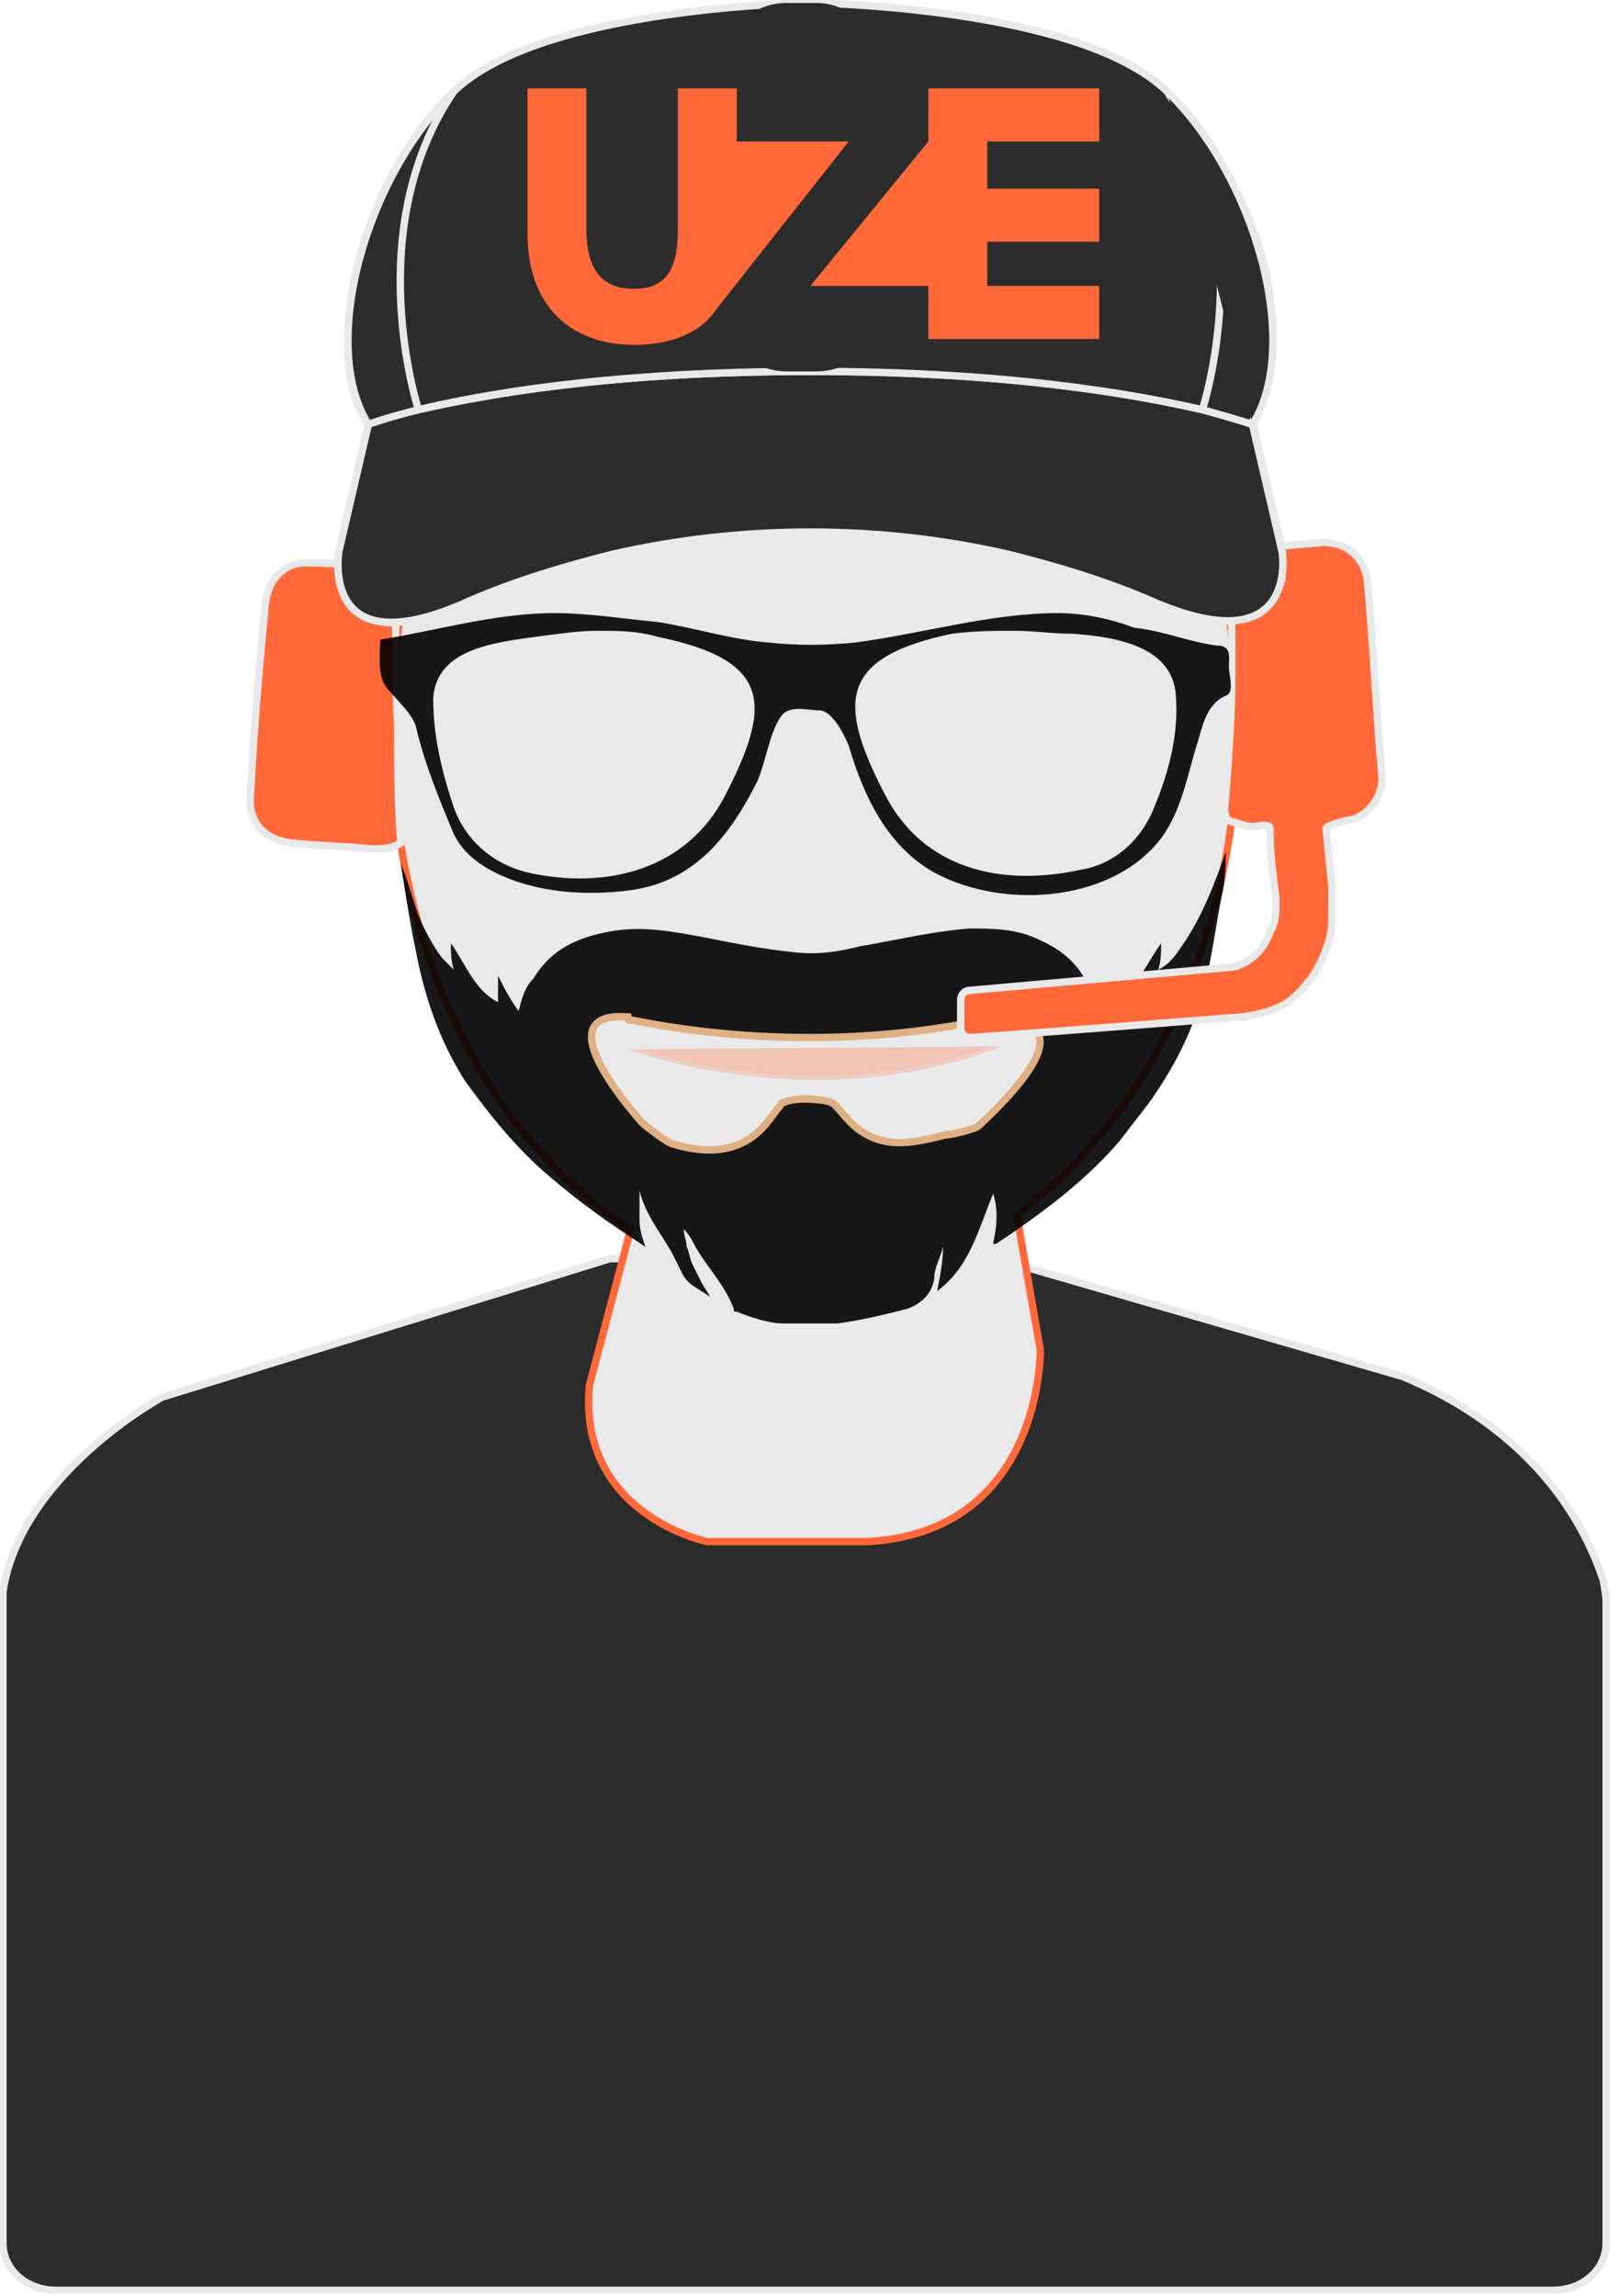 <?xml version="1.0" encoding="utf-8"?>
<!-- Generator: Adobe Illustrator 27.8.1, SVG Export Plug-In . SVG Version: 6.00 Build 0)  -->
<svg version="1.1" id="Ebene_1" xmlns="http://www.w3.org/2000/svg" xmlns:xlink="http://www.w3.org/1999/xlink" x="0px" y="0px"
	 viewBox="0 0 54.7 77.9" style="enable-background:new 0 0 54.7 77.9;" xml:space="preserve">
<style type="text/css">
	.st0{fill:#2C2C2C;stroke:#E9E9E9;stroke-width:0.25;stroke-miterlimit:10;}
	.st1{fill:#E9E9E9;stroke:#FF6939;stroke-width:0.25;stroke-miterlimit:10;}
	.st2{opacity:0.9;enable-background:new    ;}
	.st3{fill:#E9E9E9;stroke:#DFB083;stroke-width:0.25;stroke-miterlimit:10;}
	.st4{opacity:0.3;fill:#FF6939;stroke:#E9E9E9;stroke-width:0.25;stroke-miterlimit:10;enable-background:new    ;}
	.st5{fill:#FF6939;stroke:#E9E9E9;stroke-width:0.25;stroke-miterlimit:10;}
	.st6{fill:#2C2C2C;}
	.st7{fill:#FF6939;}
</style>
<g id="_x31_">
	<path class="st0" d="M54.5,54.3v21.8c0,0.9-0.8,1.6-1.8,1.6H1.9c-1,0-1.8-0.7-1.8-1.6V54.3c0-0.1,0-0.2,0-0.3
		c0.6-4,5.4-6.6,5.4-6.6l15.2-4.7l13.8,0.2l13.1,3.8c4.8,2,6.3,5.4,6.8,6.9l0,0C54.5,54.1,54.5,54.3,54.5,54.3z"/>
	<path class="st1" d="M34.5,41.2l0.8,4.6c0,0,0.1,6.2-5.9,6.5H24c0,0-4.4-0.9-4-5.3l1.4-5.3c-4.8-3-8.1-9.5-8.1-16.9
		C13.2,14.4,19.7,6,27.6,6S42,14.4,42,24.7C42,31.8,38.9,38,34.5,41.2z"/>
	<path class="st2" d="M13.6,29.3c0.3,0.7,0.4,1.3,0.7,2c0.2,0.4,0.4,0.8,0.7,1.2c0.1,0.1,0.3,0.3,0.4,0.4c-0.1-0.3-0.1-0.6-0.1-0.9
		c0.5,0.7,0.8,1.6,1.6,2c0-0.3,0-0.6,0-0.9c0.2,0.4,0.4,0.8,0.7,1.2c0.1-0.4,0.2-0.8,0.5-1.1c0.6-1,1.5-1.4,2.6-1.6
		c1.1-0.2,2.1,0,3.2,0.2c1,0.2,2,0.4,3,0.5c0.8,0.1,1.5,0,2.3-0.2c1.2-0.2,2.4-0.5,3.7-0.6c0.8,0,1.6,0,2.4,0.4c0.9,0.4,1.5,1,1.8,2
		c0,0.1,0.1,0.2,0.1,0.3c0.2-0.3,0.4-0.7,0.6-1.1c0,0.3,0,0.6,0,0.9c0.8-0.5,1.1-1.3,1.6-2c0,0.3,0,0.6-0.1,0.9
		c0.4-0.2,0.6-0.5,0.8-0.8c0.7-1,1.1-2.1,1.5-3.2c0-0.1,0,0.8-0.1,1.3c-0.2,0.9-0.3,1.8-0.5,2.7c-0.3,1.6-1,3.1-2,4.5
		c-0.3,0.4-0.7,0.9-1,1.3c-1.2,1.4-2.7,2.5-4.2,3.5c0,0,0,0-0.1,0c0.1-0.5,0.2-1.1,0-1.7c-0.5,1.2-0.8,2.5-1.9,3.3
		c0.1-0.5,0.2-1,0.2-1.5c-0.1,0.4-0.3,0.7-0.3,1.1c-0.1,0.5-0.4,0.8-0.9,1c-0.8,0.2-1.6,0.4-2.4,0.5c-0.6,0-1.2,0-1.8,0
		c-0.5,0-1.1-0.2-1.6-0.4c-0.1,0-0.1,0-0.1-0.1c-0.3-0.8-0.9-1.4-1.3-2.1c-0.1-0.2-0.2-0.4-0.4-0.6c0,0.2,0.1,0.4,0.1,0.6
		c0.1,0.2,0.1,0.4,0.2,0.6c0.1,0.2,0.2,0.4,0.3,0.6s0.2,0.3,0.3,0.5c-0.4-0.3-0.8-0.4-1-0.9c-0.1-0.2-0.2-0.4-0.3-0.6
		c-0.4-0.7-0.9-1.3-1.1-2.1c0,0.3,0,0.7,0,1c0,0.3,0.1,0.6,0.2,0.9c0,0,0,0,0,0c-0.3-0.2-0.6-0.4-0.9-0.6c-0.9-0.6-1.8-1.3-2.6-2
		c-1-0.9-1.8-1.9-2.6-3c-0.9-1.4-1.4-2.9-1.7-4.5C13.9,31.3,13.6,29.3,13.6,29.3z"/>
	<path class="st3" d="M21.4,34.6c0.6,0.1,5.8,1.3,12,0c0,0,0,0,0.1,0c0.4,0,4-0.4-0.3,3.6c-0.1,0.1-0.9,0.3-1.1,0.3
		c-0.9,0.2-2.3,0.7-3.4-0.6c-0.1-0.1-0.4-0.5-0.5-0.5c-0.2-0.1-1.2-0.2-1.6,0c-0.1,0-0.1,0.1-0.2,0.2c-0.3,0.3-1,2-3.6,1.2
		c-0.1,0-0.9-0.6-1-0.7c-0.7-0.8-3.2-3.8-0.5-3.6C21.3,34.6,21.3,34.6,21.4,34.6z"/>
	<path class="st4" d="M21.3,35.6c0,0,6.3,2.4,12.7-0.1"/>
	<path class="st5" d="M32.6,34.9c0,0.2,0.2,0.3,0.3,0.3c4.4-0.3,9-0.7,9.3-0.7c1.1-0.2,1.6-0.4,2.2-1.2c0.2-0.2,0.5-0.8,0.6-1.1
		c0.2-0.6,0.2-0.5,0.2-2.1c-0.1-0.9-0.1-1-0.2-2c0-0.1,0.8-0.3,0.9-0.3c0.6-0.2,1-0.8,1-1.4c-0.2-2.2-0.3-4.5-0.5-6.7
		c-0.1-0.8-0.7-1.3-1.5-1.3c-1.1,0.1-2.2,0.2-3.2,0.2c0,0,0,0.1,0,0.1c0.1,1.4,0.1,2.8,0.1,4.2c0,1.3-0.1,2.7-0.2,4
		c0,0.3-0.1,0.5,0,0.8c0,0.1,0.2,0.2,0.3,0.2c0.3,0.1,0.6,0.2,0.9,0.1c0.3,0,0.3,0,0.3,0.3c0,0.7,0.1,1.4,0.2,2.2
		c0,0.4,0,0.8-0.2,1.1c-0.2,0.6-0.6,1-1.2,1.2c0,0-5.6,0.5-9,0.8c-0.2,0-0.3,0.2-0.3,0.3L32.6,34.9z"/>
	<path class="st5" d="M13.5,19.3c-0.1,1.8-0.1,3.6,0,5.4c0,1.3,0,2.6,0.1,3.9c-0.3,0.2-0.7,0.2-1,0.2c-0.9-0.1-1.8-0.1-2.7-0.2
		c-0.9-0.1-1.5-0.7-1.4-1.6c0.1-2.2,0.3-4.3,0.5-6.5c0.1-0.9,0.7-1.5,1.6-1.4C11.5,19.1,12.5,19.2,13.5,19.3z"/>
	<path class="st2" d="M35.9,20.8c-2.3,0-4.6,0.7-6.9,1c-1,0.1-2,0.1-2.9,0c-1.3-0.1-2.5-0.5-3.8-0.7c-1.1-0.1-2.3-0.3-3.5-0.3
		c-2,0-4,0.6-5.9,0.9c0,0.5-0.1,1.2,0.2,1.6c0.3,0.4,0.8,0.8,1,1.3c0.3,1.3,0.8,2.5,1.3,3.7c0.3,0.6,0.8,1,1.4,1.3
		c1.4,0.7,3.1,0.8,4.6,0.6c2.2-0.3,3.4-1.9,4.3-3.7c0.3-0.7,0.4-1.6,0.8-2.2c0.3-0.4,0.9-0.2,1.3-0.2c0.4,0,0.8,0.7,1,1.2
		c0.5,1.7,1.3,3.4,2.9,4.3c2.4,1.3,6.2,1,7.8-1.3c0.6-0.9,0.8-2,1.1-3c0.2-0.6,0.3-1.4,1-1.7c0.3-0.1,0.1-0.7,0.1-1
		c0-0.3,0.1-0.7-0.4-0.7c-0.9-0.1-1.8-0.5-2.8-0.6C37.7,21,36.8,20.8,35.9,20.8L35.9,20.8z M20.3,21.4c0.7,0,1.3,0,2,0.2
		c3.9,0.8,3.9,2.3,2.3,5.4c-1.3,2.5-4,3.2-6.7,2.6c-1.2-0.3-2.1-1.1-2.5-2.2c-0.4-1.2-0.7-2.4-0.7-3.7c0.1-1.7,2.1-1.9,3.5-2.1
		C19,21.5,19.6,21.4,20.3,21.4L20.3,21.4z M34.4,21.4c0.7,0,1.3,0.1,2,0.1c1.4,0.1,3.4,0.4,3.5,2.1c0.1,1.2-0.2,2.5-0.7,3.7
		c-0.4,1.1-1.3,2-2.5,2.2c-2.7,0.6-5.4,0-6.7-2.6c-1.6-3.1-1.5-4.6,2.3-5.4C33.1,21.4,33.7,21.4,34.4,21.4L34.4,21.4z"/>
	<g>
		<path id="Layer_4_00000110469939166057584360000010555226833121845427_" class="st0" d="M43.5,18.6l-1-4.3
			c0.5-0.8,0.7-1.7,0.7-2.8c0-1.4-0.3-3-1-4.5s-1.5-2.9-2.6-3.9c-3-2.9-12.1-3-12.1-3v12.5l0,0V0.1c0,0-9.1,0.1-12.1,3
			c-2.2,2.1-3.6,5.6-3.6,8.5c0,1.1,0.2,2.1,0.7,2.8l-1,4.3c0,0-0.7,4,4.4,1.7c1.6-0.7,3.3-1.2,4.9-1.6c4.4-1,9-1,13.4,0
			c1.6,0.4,3.3,0.9,4.9,1.6C44.2,22.6,43.5,18.6,43.5,18.6z"/>
		<g id="STROKES_00000138539391832306091280000012438040572479578546_">
			<path class="st0" d="M12.5,14.4c-1.7-2.7-0.1-8.4,2.9-11.3"/>
			<path class="st0" d="M39.1,20.4c-1.6-0.7-3.3-1.2-4.9-1.6c-4.4-1-9-1-13.4,0c-1.6,0.4-3.3,0.9-4.9,1.6c-5.1,2.3-4.4-1.7-4.4-1.7
				l1-4.3c0,0,0.5-0.2,1.7-0.5c2.2-0.5,6.5-1.3,13.3-1.3l0,0c6.9,0,11.2,0.8,13.3,1.3c1.1,0.3,1.7,0.5,1.7,0.5l1,4.3
				C43.5,18.6,44.2,22.6,39.1,20.4z"/>
			<path class="st0" d="M40.8,13.9c-2.2-0.5-6.5-1.3-13.3-1.3V0.1c0,0,9.1,0.1,12.1,3C42.8,7.8,40.8,13.9,40.8,13.9z"/>
			<path class="st0" d="M27.5,0.1v12.5c-6.9,0-11.2,0.8-13.3,1.3c0,0-2-6.1,1.2-10.8C18.4,0.2,27.5,0.1,27.5,0.1z"/>
			<path class="st0" d="M39.6,3.1c3,2.9,4.6,8.6,2.9,11.3"/>
		</g>
	</g>
	<path class="st6" d="M27.7,0.1h-1c-1.2,0-2.1,0.9-2.1,2.1v8.3c0,1.2,0.9,2.1,2.1,2.1h1c1.2,0,2.1-0.9,2.1-2.1V2.2
		C29.8,1.1,28.9,0.1,27.7,0.1z"/>
	<g id="ads_00000011018896044649816070000007749162887349863562_">
		<g>
			<path class="st7" d="M24.3,10.5L24.3,10.5L24.3,10.5z"/>
			<g>
				<polygon class="st7" points="33.5,4.8 37.3,4.8 37.3,3 31.5,3 31.5,4.8 27.5,9.7 31.5,9.7 31.5,11.5 37.3,11.5 37.3,9.7 
					33.5,9.7 33.5,8.2 37.3,8.2 37.3,6.4 33.5,6.4 33.5,6.4 				"/>
				<path class="st7" d="M28.8,4.8H25V3h-2v4.8c0,1.2-0.3,2-1.5,2c-1.1,0-1.6-0.7-1.6-2V3h-2v4.9c0,2.8,1.8,3.8,3.6,3.8
					c1.1,0,2.2-0.3,2.8-1.2L28.8,4.8z"/>
			</g>
		</g>
	</g>
</g>
</svg>

